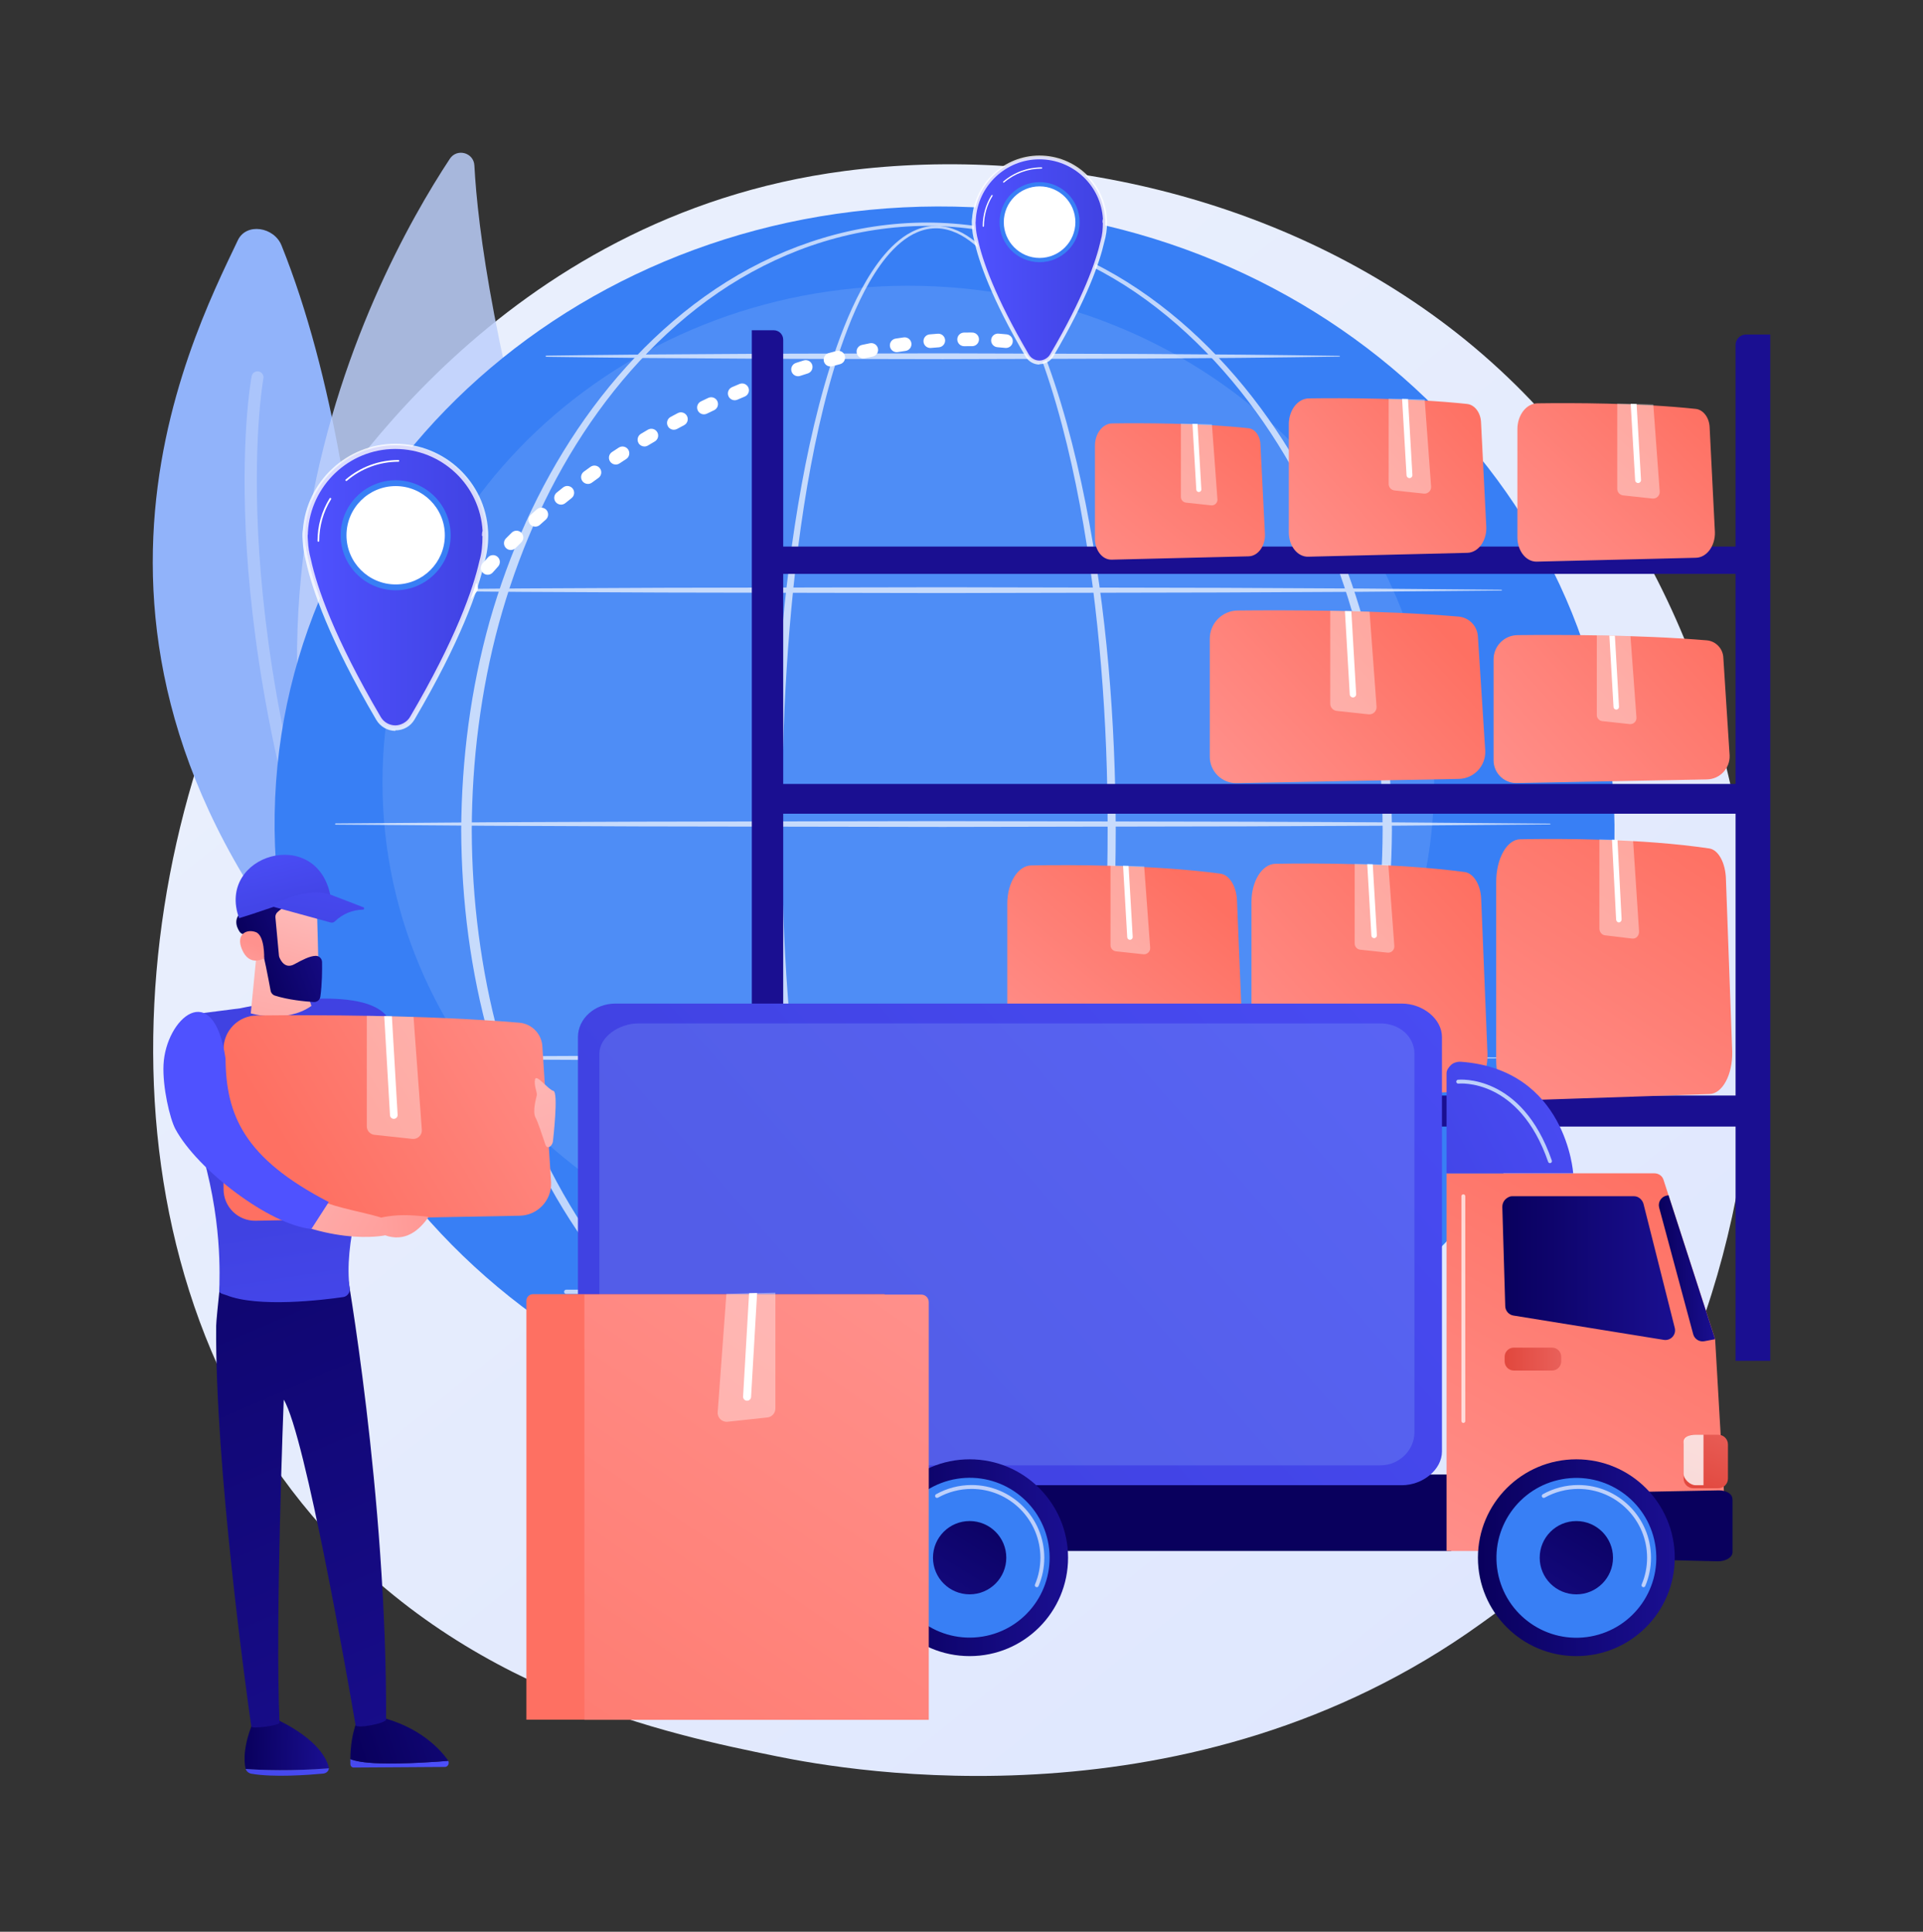 <svg xmlns="http://www.w3.org/2000/svg" width="428" height="430" viewBox="0 0 428 430" fill="none"><rect x="0" y="0" width="428" height="430" fill="#333333" stroke="none"/><path d="M349.228 344.856C341.908 352.575 334.983 357.553 329.511 361.486C265.19 407.718 189.082 394.242 172.907 390.951C149.021 386.091 102.851 376.697 69.471 337.373C18.969 277.88 26.833 184.15 66.005 122.278C73.171 110.96 111.02 48.145 187.948 38.072C234.504 31.975 288.773 44.271 328.073 77.255C410.568 146.49 404.695 286.359 349.228 344.856Z" fill="url(#paint0_linear_2140_35743)"></path><path d="M83.167 226.191C84.034 203.307 85.821 112.305 62.661 54.636C61.008 50.518 54.829 49.494 52.935 53.48C41.948 76.607 5.043 148.193 79.082 227.762C80.507 229.293 83.088 228.269 83.167 226.191Z" fill="#91B3FA"></path><path opacity="0.24" d="M79.467 226.566C79.272 226.421 79.115 226.222 79.02 225.98C61.718 181.412 56.378 145.156 54.945 122.589C53.388 98.074 55.901 84.317 56.009 83.744C56.144 83.022 56.839 82.548 57.56 82.683C58.282 82.817 58.757 83.513 58.622 84.234C58.519 84.786 48.668 140.452 81.499 225.018C81.764 225.702 81.425 226.472 80.741 226.738C80.299 226.91 79.821 226.829 79.467 226.566Z" fill="white"></path><g opacity="0.84"><path d="M100.724 255.291C102.597 258.101 106.726 258.087 108.61 255.289C119.009 239.853 144.462 193.546 125.745 132.027C109.94 80.077 106.302 50.409 105.583 36.827C105.431 33.956 101.703 32.943 100.121 35.343C82.663 61.815 32.888 153.492 100.724 255.291Z" fill="#BDD0FB"></path><path opacity="0.24" d="M104.876 254.17C104.418 253.886 104.149 253.347 104.236 252.781C104.36 251.971 116.429 170.939 97.852 98.263C97.662 97.52 98.111 96.764 98.853 96.575C99.596 96.386 100.352 96.832 100.542 97.576C119.262 170.812 107.105 252.386 106.98 253.201C106.863 253.959 106.155 254.479 105.398 254.362C105.206 254.333 105.031 254.266 104.876 254.17Z" fill="white"></path></g><path d="M359.22 190.694C362.569 114.462 298.58 49.733 216.296 46.117C134.012 42.502 64.591 101.368 61.241 177.6C57.891 253.831 121.88 318.56 204.165 322.176C286.449 325.792 355.87 266.925 359.22 190.694Z" fill="#387FF5"></path><path opacity="0.11" d="M202.156 284.712C266.788 284.712 319.183 235.215 319.183 174.158C319.183 113.102 266.788 63.605 202.156 63.605C137.524 63.605 85.129 113.102 85.129 174.158C85.129 235.215 137.524 284.712 202.156 284.712Z" fill="white"></path><g opacity="0.68"><path d="M248.327 184.787C248.291 209.156 246.62 233.575 242.326 257.598C241.238 263.599 239.978 269.572 238.476 275.487C236.97 281.4 235.231 287.262 233.101 292.993C230.954 298.71 228.462 304.344 225.083 309.493C223.38 312.049 221.448 314.498 219.065 316.512C217.873 317.513 216.565 318.401 215.125 319.051C213.689 319.697 212.119 320.106 210.526 320.135C208.935 320.181 207.341 319.87 205.877 319.28C204.406 318.696 203.066 317.848 201.846 316.88C199.405 314.929 197.431 312.507 195.698 309.971C192.258 304.858 189.732 299.236 187.563 293.528C185.407 287.807 183.65 281.95 182.131 276.04C180.614 270.128 179.341 264.159 178.245 258.16C176.057 246.159 174.565 234.043 173.558 221.894C172.558 209.742 172.057 197.552 171.996 185.36C171.966 179.265 172.132 173.17 172.349 167.08C172.577 160.99 172.912 154.903 173.361 148.825C174.262 136.67 175.609 124.542 177.611 112.514C178.615 106.502 179.786 100.514 181.195 94.58C182.607 88.648 184.248 82.763 186.284 77.005C187.308 74.129 188.426 71.283 189.702 68.505C190.976 65.727 192.402 63.01 194.078 60.441C195.757 57.883 197.688 55.441 200.092 53.487C201.294 52.518 202.618 51.676 204.068 51.105C205.513 50.526 207.081 50.233 208.64 50.293C210.201 50.337 211.739 50.726 213.158 51.351C214.58 51.979 215.886 52.834 217.085 53.802C219.483 55.75 221.468 58.133 223.228 60.635C226.729 65.674 229.368 71.231 231.654 76.885C233.924 82.555 235.797 88.371 237.43 94.248C239.056 100.127 240.433 106.072 241.625 112.052C246.341 135.993 248.257 160.414 248.327 184.787ZM246.523 184.787C246.546 172.645 246.084 160.499 245.075 148.399C244.08 136.299 242.573 124.234 240.328 112.303C239.207 106.338 237.901 100.407 236.347 94.542C234.788 88.679 232.988 82.876 230.796 77.224C228.59 71.588 226.03 66.05 222.634 61.047C220.927 58.563 219.001 56.204 216.69 54.285C215.535 53.331 214.281 52.492 212.924 51.875C211.569 51.265 210.109 50.865 208.624 50.826C207.14 50.779 205.658 51.078 204.285 51.643C202.908 52.202 201.643 53.025 200.49 53.975C198.184 55.891 196.315 58.302 194.691 60.837C193.069 63.383 191.689 66.083 190.458 68.846C189.225 71.611 188.146 74.445 187.162 77.311C185.203 83.048 183.635 88.918 182.294 94.835C180.957 100.754 179.856 106.727 178.922 112.726C177.059 124.725 175.849 136.823 175.084 148.943C174.31 161.064 174.043 173.214 174.065 185.357C174.033 197.499 174.439 209.644 175.341 221.753C176.25 233.86 177.644 245.937 179.729 257.894C180.773 263.872 181.994 269.819 183.456 275.705C184.921 281.589 186.62 287.417 188.712 293.099C190.815 298.766 193.274 304.342 196.598 309.364C198.271 311.853 200.174 314.215 202.481 316.087C203.633 317.016 204.888 317.82 206.244 318.37C207.596 318.922 209.046 319.229 210.5 319.18C211.952 319.142 213.384 318.759 214.713 318.149C216.044 317.535 217.272 316.691 218.399 315.728C220.656 313.791 222.519 311.4 224.162 308.889C227.428 303.827 229.851 298.239 231.931 292.563C233.995 286.87 235.675 281.037 237.125 275.149C238.571 269.26 239.776 263.31 240.811 257.331C242.882 245.37 244.258 233.293 245.173 221.186C246.1 209.078 246.528 196.932 246.523 184.787Z" fill="white"></path><path d="M309.797 184.787C309.713 200.48 307.696 216.18 303.495 231.313C299.22 246.412 292.777 260.937 284.029 273.978C279.655 280.491 274.699 286.622 269.162 292.184C263.627 297.745 257.505 302.735 250.861 306.917C244.21 311.083 237.026 314.419 229.507 316.681C221.991 318.949 214.146 320.132 206.294 320.14C198.441 320.139 190.593 318.963 183.074 316.702C175.551 314.445 168.361 311.116 161.704 306.954C155.052 302.776 148.921 297.79 143.377 292.231C137.831 286.672 132.865 280.542 128.481 274.029C119.716 260.986 113.259 246.454 108.964 231.348C106.851 223.781 105.28 216.065 104.239 208.28C103.204 200.494 102.684 192.642 102.648 184.787C102.689 176.932 103.214 169.081 104.254 161.296C105.299 153.512 106.876 145.798 108.995 138.234C113.3 123.134 119.767 108.612 128.538 95.583C132.924 89.076 137.89 82.953 143.436 77.4C148.98 71.85 155.106 66.869 161.757 62.705C168.413 58.553 175.6 55.248 183.111 52.993C190.616 50.728 198.452 49.547 206.294 49.539C214.136 49.553 221.969 50.741 229.471 53.012C236.977 55.273 244.159 58.585 250.808 62.741C257.451 66.91 263.569 71.895 269.103 77.448C274.64 83.003 279.597 89.127 283.973 95.634C292.726 108.661 299.18 123.177 303.464 138.269C307.674 153.397 309.702 169.094 309.797 184.787ZM307.729 184.787C307.707 169.272 305.774 153.741 301.68 138.764C297.564 123.811 291.366 109.374 282.833 96.392C278.569 89.907 273.727 83.795 268.302 78.239C262.876 72.691 256.882 67.672 250.327 63.501C243.764 59.353 236.677 56.014 229.245 53.755C221.818 51.495 214.063 50.307 206.293 50.281C198.524 50.314 190.771 51.508 183.347 53.774C175.92 56.038 168.838 59.384 162.282 63.537C155.734 67.713 149.75 72.736 144.332 78.286C138.917 83.844 134.084 89.958 129.83 96.443C121.315 109.424 115.13 123.853 111.034 138.799C108.994 146.281 107.516 153.91 106.515 161.595C105.512 169.282 105.017 177.033 104.999 184.787C105.021 192.54 105.522 200.291 106.53 207.976C107.536 215.66 109.019 223.287 111.065 230.765C115.172 245.705 121.366 260.125 129.887 273.093C134.143 279.571 138.977 285.678 144.391 291.229C149.809 296.771 155.789 301.789 162.336 305.952C168.89 310.094 175.969 313.415 183.384 315.679C190.794 317.947 198.535 319.147 206.294 319.187C214.053 319.155 221.795 317.962 229.21 315.699C236.628 313.442 243.713 310.126 250.274 305.989C256.828 301.83 262.817 296.816 268.244 291.277C273.667 285.728 278.511 279.622 282.777 273.144C291.315 260.175 297.523 245.748 301.65 230.801C305.753 215.83 307.696 200.302 307.729 184.787Z" fill="white"></path><path d="M85.518 131.503C85.443 131.502 85.382 131.441 85.383 131.366C85.383 131.291 85.444 131.231 85.518 131.231L116.601 130.98L147.685 130.837L209.851 130.723L272.018 130.849L303.102 131.004L334.185 131.275C334.235 131.276 334.276 131.317 334.276 131.368C334.275 131.417 334.235 131.458 334.185 131.458L303.102 131.729L272.018 131.884L209.851 132.011L147.685 131.896L116.601 131.754L85.518 131.503Z" fill="white"></path><path d="M121.441 79.298C121.443 79.225 121.502 79.165 121.575 79.164C128.931 79.048 136.288 78.998 143.644 78.913L165.712 78.771C173.068 78.71 180.424 78.717 187.78 78.698L209.849 78.656L253.986 78.783L276.054 78.938C283.41 79.03 290.766 79.084 298.122 79.209C298.173 79.21 298.213 79.251 298.212 79.302C298.211 79.351 298.171 79.391 298.122 79.392C290.766 79.516 283.41 79.57 276.054 79.663L253.986 79.818L209.849 79.945L187.78 79.903C180.424 79.884 173.068 79.89 165.712 79.83L143.644 79.688C136.288 79.603 128.931 79.553 121.575 79.436C121.5 79.435 121.44 79.373 121.441 79.298Z" fill="white"></path><path d="M74.713 183.561C74.638 183.561 74.578 183.499 74.578 183.424C74.579 183.35 74.639 183.29 74.713 183.29L108.497 183.039L142.281 182.896L209.849 182.781L277.416 182.908L311.2 183.063L344.984 183.334C345.034 183.335 345.075 183.376 345.074 183.426C345.074 183.476 345.034 183.516 344.984 183.517L311.2 183.788L277.416 183.943L209.849 184.07L142.281 183.955L108.497 183.811L74.713 183.561Z" fill="white"></path><path d="M85.518 235.348L116.601 235.097L147.685 234.955L209.851 234.84L272.018 234.966L303.102 235.122L334.185 235.393C334.235 235.393 334.276 235.434 334.276 235.485C334.275 235.535 334.235 235.575 334.185 235.575L303.102 235.846L272.018 236.002L209.851 236.128L147.685 236.014L116.601 235.871L85.518 235.62C85.443 235.62 85.382 235.558 85.383 235.483C85.383 235.408 85.444 235.349 85.518 235.348Z" fill="white"></path><path d="M303.047 287.555C303.047 287.818 302.834 288.031 302.57 288.031H126.023C125.76 288.031 125.547 287.818 125.547 287.555C125.547 287.291 125.76 287.078 126.023 287.078H302.57C302.834 287.078 303.047 287.291 303.047 287.555Z" fill="white"></path></g><path d="M89.388 160.114C89.228 160.114 89.064 160.088 88.904 160.034C88.11 159.766 87.683 158.906 87.951 158.112C88.145 157.535 88.347 156.959 88.555 156.386C88.84 155.599 89.71 155.192 90.498 155.477C91.285 155.763 91.692 156.633 91.406 157.42C91.207 157.972 91.013 158.525 90.825 159.081C90.612 159.714 90.022 160.114 89.388 160.114ZM92.129 153.091C91.923 153.091 91.713 153.048 91.512 152.959C90.747 152.618 90.403 151.722 90.744 150.956C90.992 150.4 91.246 149.845 91.505 149.293C91.861 148.534 92.765 148.209 93.523 148.565C94.281 148.921 94.607 149.824 94.251 150.582C94 151.116 93.755 151.652 93.515 152.19C93.264 152.755 92.709 153.091 92.129 153.091ZM95.486 146.342C95.239 146.342 94.987 146.282 94.755 146.154C94.022 145.749 93.755 144.826 94.159 144.093C94.452 143.562 94.751 143.033 95.055 142.506C95.474 141.78 96.403 141.532 97.127 141.951C97.852 142.37 98.101 143.297 97.682 144.023C97.388 144.532 97.099 145.044 96.816 145.558C96.539 146.059 96.021 146.342 95.486 146.342ZM99.384 139.897C99.098 139.897 98.808 139.816 98.551 139.646C97.851 139.186 97.658 138.245 98.119 137.545C98.452 137.039 98.791 136.536 99.134 136.035C99.607 135.343 100.551 135.167 101.242 135.64C101.933 136.113 102.11 137.057 101.637 137.748C101.304 138.235 100.975 138.723 100.652 139.214C100.36 139.657 99.877 139.897 99.384 139.897ZM103.757 133.76C103.435 133.76 103.11 133.658 102.835 133.447C102.171 132.937 102.045 131.985 102.555 131.321C102.923 130.841 103.296 130.363 103.673 129.888C104.194 129.231 105.148 129.122 105.804 129.642C106.46 130.163 106.57 131.117 106.05 131.773C105.683 132.235 105.32 132.7 104.962 133.167C104.663 133.556 104.213 133.76 103.757 133.76ZM108.542 127.939C108.187 127.939 107.83 127.815 107.542 127.562C106.912 127.009 106.85 126.051 107.402 125.422C107.801 124.967 108.204 124.515 108.611 124.066C109.173 123.444 110.132 123.397 110.753 123.958C111.374 124.52 111.422 125.479 110.86 126.101C110.464 126.539 110.071 126.979 109.683 127.422C109.383 127.764 108.964 127.939 108.542 127.939ZM113.686 122.429C113.3 122.429 112.914 122.283 112.618 121.99C112.023 121.4 112.019 120.44 112.608 119.845C113.033 119.416 113.462 118.989 113.894 118.565C114.492 117.979 115.452 117.987 116.039 118.585C116.626 119.183 116.617 120.143 116.019 120.73C115.597 121.144 115.178 121.561 114.763 121.98C114.466 122.279 114.076 122.429 113.686 122.429ZM119.141 117.228C118.727 117.228 118.314 117.059 118.014 116.727C117.454 116.105 117.503 115.146 118.125 114.585C118.573 114.181 119.025 113.779 119.479 113.38C120.107 112.827 121.066 112.888 121.62 113.518C122.173 114.147 122.111 115.105 121.482 115.658C121.037 116.049 120.595 116.442 120.157 116.838C119.867 117.099 119.503 117.228 119.141 117.228ZM124.871 112.33C124.43 112.33 123.992 112.138 123.692 111.768C123.165 111.118 123.264 110.162 123.915 109.635C124.384 109.255 124.855 108.877 125.329 108.502C125.985 107.982 126.94 108.094 127.459 108.75C127.979 109.407 127.868 110.361 127.211 110.881C126.747 111.248 126.285 111.618 125.825 111.991C125.544 112.219 125.207 112.33 124.871 112.33ZM130.851 107.722C130.384 107.722 129.923 107.507 129.626 107.101C129.132 106.425 129.278 105.476 129.954 104.981C130.443 104.624 130.933 104.269 131.425 103.917C132.107 103.429 133.054 103.587 133.541 104.268C134.029 104.95 133.871 105.897 133.19 106.384C132.706 106.73 132.225 107.078 131.746 107.429C131.476 107.626 131.162 107.722 130.851 107.722ZM137.047 103.407C136.556 103.407 136.074 103.168 135.782 102.727C135.319 102.029 135.51 101.088 136.209 100.625C136.712 100.292 137.218 99.961 137.725 99.633C138.429 99.178 139.367 99.379 139.822 100.083C140.277 100.786 140.076 101.725 139.373 102.18C138.875 102.502 138.378 102.827 137.884 103.154C137.626 103.325 137.335 103.407 137.047 103.407ZM143.43 99.386C142.914 99.386 142.411 99.123 142.127 98.649C141.697 97.93 141.93 96.999 142.649 96.568C143.166 96.258 143.686 95.951 144.206 95.647C144.929 95.225 145.858 95.467 146.281 96.191C146.704 96.914 146.46 97.843 145.737 98.266C145.226 98.564 144.716 98.866 144.208 99.171C143.964 99.317 143.695 99.386 143.43 99.386ZM149.978 95.66C149.439 95.66 148.917 95.371 148.642 94.864C148.244 94.127 148.519 93.207 149.256 92.808C149.785 92.522 150.317 92.239 150.849 91.958C151.591 91.568 152.508 91.852 152.898 92.593C153.288 93.334 153.004 94.252 152.263 94.642C151.74 94.918 151.218 95.196 150.698 95.477C150.469 95.601 150.221 95.66 149.978 95.66ZM156.676 92.229C156.113 92.229 155.572 91.914 155.31 91.373C154.945 90.62 155.259 89.712 156.013 89.347C156.554 89.085 157.096 88.826 157.639 88.569C158.395 88.212 159.3 88.535 159.658 89.293C160.016 90.05 159.692 90.954 158.935 91.312C158.401 91.564 157.868 91.819 157.336 92.077C157.123 92.18 156.898 92.229 156.676 92.229ZM163.524 89.092C162.937 89.092 162.378 88.749 162.131 88.176C161.799 87.407 162.153 86.514 162.922 86.182C163.477 85.942 164.031 85.706 164.587 85.474C165.362 85.149 166.249 85.514 166.572 86.286C166.896 87.058 166.532 87.947 165.76 88.271C165.215 88.5 164.669 88.732 164.124 88.967C163.929 89.051 163.725 89.092 163.524 89.092ZM170.511 86.258C169.899 86.258 169.322 85.885 169.092 85.279C168.795 84.496 169.189 83.62 169.972 83.323C170.537 83.108 171.103 82.897 171.668 82.69C172.454 82.401 173.326 82.805 173.615 83.591C173.904 84.377 173.5 85.249 172.713 85.537C172.158 85.741 171.603 85.948 171.048 86.159C170.871 86.226 170.689 86.258 170.511 86.258ZM177.62 83.746C176.981 83.746 176.387 83.34 176.178 82.7C175.918 81.904 176.353 81.048 177.149 80.787C177.724 80.6 178.299 80.415 178.872 80.235C179.673 79.982 180.523 80.427 180.775 81.226C181.026 82.025 180.582 82.877 179.783 83.128C179.219 83.305 178.656 83.486 178.091 83.671C177.934 83.722 177.776 83.746 177.62 83.746ZM184.84 81.577C184.174 81.577 183.563 81.134 183.378 80.46C183.157 79.652 183.633 78.818 184.441 78.597C185.025 78.437 185.609 78.281 186.192 78.129C187.002 77.919 187.831 78.404 188.042 79.215C188.253 80.025 187.767 80.854 186.956 81.065C186.385 81.213 185.814 81.366 185.241 81.523C185.107 81.559 184.973 81.577 184.84 81.577ZM192.161 79.778C191.463 79.778 190.835 79.293 190.681 78.583C190.502 77.764 191.022 76.957 191.84 76.779C192.433 76.65 193.025 76.525 193.615 76.405C194.434 76.238 195.237 76.768 195.404 77.589C195.571 78.41 195.041 79.21 194.22 79.377C193.643 79.495 193.065 79.616 192.485 79.743C192.376 79.766 192.268 79.778 192.161 79.778ZM231.334 78.644C231.225 78.644 231.114 78.632 231.002 78.607C230.438 78.481 229.868 78.363 229.292 78.252C228.469 78.094 227.931 77.299 228.089 76.477C228.246 75.654 229.039 75.114 229.864 75.273C230.47 75.389 231.07 75.514 231.664 75.647C232.482 75.83 232.996 76.64 232.813 77.458C232.655 78.164 232.029 78.644 231.334 78.644ZM199.57 78.388C198.836 78.388 198.191 77.854 198.074 77.106C197.944 76.278 198.51 75.502 199.337 75.372C199.938 75.278 200.536 75.189 201.133 75.104C201.956 74.987 202.73 75.563 202.848 76.393C202.965 77.222 202.389 77.99 201.559 78.107C200.977 78.19 200.393 78.277 199.808 78.369C199.728 78.382 199.648 78.388 199.57 78.388ZM207.052 77.458C206.276 77.458 205.614 76.866 205.543 76.078C205.468 75.243 206.083 74.506 206.917 74.431C207.525 74.376 208.129 74.327 208.731 74.283C209.558 74.223 210.293 74.85 210.354 75.686C210.415 76.521 209.787 77.248 208.951 77.308C208.367 77.351 207.779 77.399 207.19 77.452C207.144 77.456 207.098 77.458 207.052 77.458ZM223.898 77.452C223.846 77.452 223.794 77.449 223.741 77.444C223.163 77.385 222.581 77.332 221.994 77.287C221.159 77.222 220.534 76.493 220.599 75.658C220.663 74.823 221.396 74.201 222.228 74.263C222.84 74.31 223.448 74.365 224.05 74.426C224.884 74.512 225.49 75.257 225.405 76.09C225.325 76.871 224.666 77.452 223.898 77.452ZM214.581 77.061C213.752 77.061 213.076 76.396 213.064 75.565C213.053 74.728 213.723 74.039 214.56 74.028C214.973 74.022 215.384 74.019 215.792 74.019L216.384 74.022C217.221 74.027 217.896 74.71 217.89 75.548C217.885 76.382 217.207 77.055 216.374 77.055C216.37 77.055 216.367 77.055 216.364 77.055L215.792 77.053C215.397 77.053 215 77.056 214.602 77.061C214.595 77.061 214.587 77.061 214.581 77.061Z" fill="white"></path><path d="M88.008 139.278C99.097 139.278 108.087 130.289 108.087 119.2C108.087 108.111 99.097 99.121 88.008 99.121C76.919 99.121 67.93 108.111 67.93 119.2C67.93 130.289 76.919 139.278 88.008 139.278Z" fill="url(#paint1_linear_2140_35743)"></path><path d="M108.048 118.117H88.006H67.927C67.927 118.117 66.329 129.262 84.249 159.787C85.031 161.119 86.459 161.915 88.004 161.915C89.548 161.916 90.979 161.134 91.761 159.802C109.679 129.274 108.048 118.117 108.048 118.117Z" fill="url(#paint2_linear_2140_35743)"></path><path opacity="0.8" d="M87.998 162.581V162.694H88.004C86.256 162.694 84.625 161.732 83.747 160.236C73.272 142.393 69.434 131.111 68.059 124.798C67.667 123.346 67.442 121.922 67.37 120.463C67.249 118.97 67.342 118.341 67.353 118.274L67.406 117.953C68.215 107.167 77.191 98.773 88.007 98.773C98.964 98.773 108.022 107.286 108.634 118.158C108.65 118.3 108.679 118.661 108.668 119.264L108.668 119.339C108.668 121.311 108.39 123.264 107.84 125.145C106.418 131.452 102.556 142.623 92.26 160.165C91.376 161.671 89.804 162.581 87.998 162.581ZM68.476 119.034C68.471 119.336 68.48 119.765 68.533 120.413L68.534 120.411C68.601 121.793 68.815 123.125 69.188 124.503L69.195 124.526C70.549 130.753 74.348 141.894 84.752 159.618C85.422 160.759 86.664 161.466 88 161.467L87.998 162.049V161.466C89.202 161.466 90.579 160.751 91.254 159.6C101.485 142.171 105.304 131.094 106.705 124.871L106.715 124.835C107.237 123.055 107.385 121.206 107.385 119.339L107.268 119.257V119.25C107.268 118.669 107.366 118.354 107.357 118.272L107.412 118.238C106.843 107.977 98.322 99.938 87.977 99.938C77.653 99.938 69.118 108.09 68.53 118.441L68.513 119.034L68.476 119.034Z" fill="white"></path><path d="M96.27 127.343C100.798 122.815 100.798 115.474 96.27 110.947C91.742 106.419 84.401 106.419 79.874 110.947C75.346 115.474 75.346 122.815 79.874 127.343C84.401 131.87 91.742 131.87 96.27 127.343Z" fill="white"></path><path d="M88.062 131.389C81.312 131.389 75.82 125.898 75.82 119.148C75.82 112.398 81.312 106.906 88.062 106.906C94.812 106.906 100.303 112.398 100.303 119.148C100.303 125.898 94.812 131.389 88.062 131.389ZM88.062 108.202C82.026 108.202 77.116 113.112 77.116 119.148C77.116 125.184 82.026 130.094 88.062 130.094C94.098 130.094 99.008 125.184 99.008 119.148C99.008 113.112 94.098 108.202 88.062 108.202Z" fill="#387FF5"></path><path d="M77.077 107.074C77.022 107.074 76.968 107.051 76.93 107.006C76.86 106.925 76.869 106.802 76.951 106.732C80.208 103.935 84.369 102.395 88.668 102.395C88.775 102.395 88.862 102.481 88.862 102.589C88.862 102.696 88.775 102.783 88.668 102.783C84.462 102.783 80.39 104.29 77.204 107.027C77.167 107.058 77.122 107.074 77.077 107.074Z" fill="white"></path><path d="M70.862 120.59C70.755 120.59 70.668 120.503 70.668 120.395C70.668 117.038 71.599 113.763 73.36 110.924C73.416 110.833 73.536 110.805 73.627 110.861C73.718 110.918 73.746 111.038 73.69 111.129C71.967 113.906 71.057 117.11 71.057 120.395C71.057 120.503 70.97 120.59 70.862 120.59Z" fill="white"></path><path d="M231.35 64.111C239.422 64.111 245.966 57.567 245.966 49.495C245.966 41.423 239.422 34.879 231.35 34.879C223.278 34.879 216.734 41.423 216.734 49.495C216.734 57.567 223.278 64.111 231.35 64.111Z" fill="url(#paint3_linear_2140_35743)"></path><path d="M245.939 48.711H231.35H216.734C216.734 48.711 215.57 56.823 228.615 79.044C229.184 80.013 230.224 80.593 231.348 80.593C232.472 80.594 233.514 80.024 234.083 79.054C247.126 56.832 245.939 48.711 245.939 48.711Z" fill="url(#paint4_linear_2140_35743)"></path><path opacity="0.8" d="M231.345 81.064V81.147H231.35C230.078 81.147 228.89 80.447 228.251 79.358C220.626 66.369 217.832 58.157 216.831 53.561C216.546 52.504 216.382 51.468 216.33 50.406C216.242 49.319 216.309 48.861 216.317 48.812L216.356 48.578C216.945 40.727 223.479 34.617 231.352 34.617C239.328 34.617 245.922 40.814 246.368 48.728C246.379 48.831 246.4 49.094 246.392 49.533L246.392 49.587C246.392 51.023 246.19 52.445 245.79 53.813C244.754 58.405 241.943 66.536 234.448 79.306C233.805 80.402 232.661 81.064 231.345 81.064ZM217.135 49.366C217.132 49.585 217.138 49.898 217.177 50.369L217.177 50.367C217.226 51.374 217.382 52.343 217.653 53.346L217.658 53.363C218.644 57.896 221.409 66.006 228.983 78.907C229.47 79.738 230.374 80.253 231.347 80.254L231.345 80.677V80.253C232.222 80.253 233.224 79.732 233.716 78.895C241.163 66.207 243.943 58.144 244.963 53.614L244.97 53.588C245.35 52.292 245.458 50.946 245.458 49.587L245.373 49.527V49.523C245.373 49.099 245.444 48.871 245.438 48.811L245.478 48.786C245.063 41.316 238.861 35.465 231.331 35.465C223.815 35.465 217.603 41.399 217.174 48.934L217.162 49.366H217.135V49.366Z" fill="white"></path><path d="M233.836 57.514C238.297 56.163 240.819 51.452 239.468 46.991C238.117 42.53 233.406 40.008 228.945 41.359C224.484 42.71 221.962 47.421 223.313 51.882C224.664 56.343 229.375 58.864 233.836 57.514Z" fill="white"></path><path d="M231.38 58.361C226.466 58.361 222.469 54.364 222.469 49.45C222.469 44.537 226.466 40.539 231.38 40.539C236.293 40.539 240.291 44.536 240.291 49.45C240.291 54.364 236.293 58.361 231.38 58.361ZM231.38 41.482C226.986 41.482 223.412 45.057 223.412 49.45C223.412 53.844 226.986 57.418 231.38 57.418C235.773 57.418 239.348 53.844 239.348 49.45C239.348 45.057 235.773 41.482 231.38 41.482Z" fill="#387FF5"></path><path d="M223.388 40.656C223.348 40.656 223.308 40.64 223.28 40.607C223.229 40.548 223.236 40.459 223.295 40.407C225.666 38.371 228.695 37.25 231.825 37.25C231.903 37.25 231.966 37.313 231.966 37.392C231.966 37.47 231.903 37.533 231.825 37.533C228.763 37.533 225.799 38.63 223.48 40.622C223.453 40.645 223.42 40.656 223.388 40.656Z" fill="white"></path><path d="M218.856 50.49C218.778 50.49 218.715 50.426 218.715 50.348C218.715 47.904 219.392 45.52 220.674 43.454C220.715 43.387 220.803 43.367 220.869 43.408C220.935 43.449 220.956 43.536 220.914 43.603C219.66 45.624 218.998 47.957 218.998 50.348C218.998 50.426 218.934 50.49 218.856 50.49Z" fill="white"></path><path d="M169.215 250.769H388.331V243.859H169.215V250.769Z" fill="url(#paint5_linear_2140_35743)"></path><path d="M169.215 181.129H392.234V174.504H169.215V181.129Z" fill="url(#paint6_linear_2140_35743)"></path><path d="M169.215 127.745H390.032V121.664H169.215V127.745Z" fill="url(#paint7_linear_2140_35743)"></path><path d="M167.328 287.493H174.317V75.611C174.317 74.454 173.379 73.516 172.222 73.516H167.328V287.493Z" fill="url(#paint8_linear_2140_35743)"></path><path d="M386.285 302.91H394.002V74.465H388.599C387.321 74.465 386.285 75.501 386.285 76.778V302.91Z" fill="url(#paint9_linear_2140_35743)"></path><path d="M275.267 174.322C271.967 174.385 269.258 171.727 269.258 168.426V142.186C269.258 138.739 272.028 135.933 275.476 135.896C285.822 135.783 307.161 135.778 324.62 137.249C327.003 137.45 328.856 139.402 328.942 141.792L330.574 167.16C330.695 170.516 328.042 173.319 324.685 173.383L275.267 174.322Z" fill="url(#paint10_linear_2140_35743)"></path><path opacity="0.37" d="M297.504 158.24L304.606 159.006C305.6 159.114 306.448 158.294 306.375 157.297L304.822 136.169C301.845 136.074 298.908 136.005 296.074 135.957V156.648C296.074 157.466 296.691 158.152 297.504 158.24Z" fill="white"></path><path d="M300.414 154.576C300.435 154.956 300.75 155.249 301.126 155.249C301.14 155.249 301.154 155.248 301.168 155.247C301.562 155.225 301.863 154.887 301.84 154.493L300.769 136.053C300.289 136.041 299.812 136.03 299.336 136.02L300.414 154.576Z" fill="white"></path><path d="M337.574 174.3C334.747 174.354 332.426 172.077 332.426 169.249V146.767C332.426 143.813 334.799 141.41 337.753 141.378C346.617 141.281 364.9 141.276 379.859 142.537C381.9 142.709 383.488 144.382 383.562 146.429L384.96 168.164C385.064 171.039 382.791 173.441 379.914 173.496L337.574 174.3Z" fill="url(#paint11_linear_2140_35743)"></path><path opacity="0.37" d="M356.623 160.521L362.709 161.178C363.56 161.27 364.287 160.567 364.224 159.713L362.894 141.611C360.343 141.53 357.826 141.471 355.398 141.43V159.157C355.399 159.858 355.927 160.446 356.623 160.521Z" fill="white"></path><path d="M359.119 157.379C359.137 157.704 359.407 157.955 359.729 157.955C359.741 157.955 359.753 157.955 359.765 157.954C360.103 157.935 360.361 157.646 360.341 157.308L359.423 141.509C359.011 141.499 358.603 141.49 358.195 141.48L359.119 157.379Z" fill="white"></path><path d="M247.411 124.58C245.375 124.629 243.703 122.531 243.703 119.926V99.215C243.703 96.494 245.413 94.279 247.54 94.25C253.924 94.161 267.091 94.156 277.864 95.318C279.334 95.476 280.478 97.017 280.531 98.903L281.538 118.927C281.613 121.575 279.976 123.788 277.904 123.838L247.411 124.58Z" fill="url(#paint12_linear_2140_35743)"></path><path opacity="0.37" d="M263.96 111.885L269.567 112.49C270.351 112.575 271.02 111.928 270.963 111.141L269.737 94.464C267.387 94.389 265.069 94.335 262.832 94.297V110.628C262.832 111.274 263.319 111.816 263.96 111.885Z" fill="white"></path><path d="M266.257 108.99C266.274 109.29 266.523 109.522 266.819 109.522C266.83 109.522 266.841 109.521 266.852 109.52C267.163 109.502 267.401 109.236 267.382 108.925L266.537 94.37C266.158 94.361 265.782 94.352 265.406 94.344L266.257 108.99Z" fill="white"></path><path d="M291.156 123.92C288.79 123.978 286.848 121.54 286.848 118.513V94.45C286.848 91.288 288.834 88.716 291.305 88.681C298.723 88.578 314.021 88.573 326.538 89.922C328.246 90.106 329.574 91.897 329.636 94.088L330.806 117.352C330.893 120.429 328.991 123 326.584 123.059L291.156 123.92Z" fill="url(#paint13_linear_2140_35743)"></path><path opacity="0.37" d="M310.381 109.173L316.895 109.876C317.806 109.974 318.584 109.223 318.517 108.308L317.093 88.932C314.362 88.846 311.669 88.783 309.07 88.738V107.713C309.07 108.463 309.635 109.093 310.381 109.173Z" fill="white"></path><path d="M313.051 105.81C313.071 106.158 313.36 106.427 313.704 106.427C313.717 106.427 313.73 106.427 313.743 106.426C314.104 106.405 314.38 106.095 314.359 105.734L313.376 88.823C312.936 88.812 312.499 88.803 312.062 88.793L313.051 105.81Z" fill="white"></path><path d="M342.035 125.018C339.669 125.075 337.727 122.638 337.727 119.61V95.547C337.727 92.386 339.713 89.813 342.184 89.779C349.602 89.675 364.9 89.67 377.416 91.02C379.125 91.204 380.453 92.995 380.515 95.186L381.685 118.45C381.772 121.527 379.87 124.098 377.463 124.157L342.035 125.018Z" fill="url(#paint14_linear_2140_35743)"></path><path opacity="0.37" d="M361.26 110.271L367.774 110.973C368.685 111.072 369.463 110.32 369.396 109.406L367.972 90.03C365.241 89.944 362.548 89.88 359.949 89.836V108.811C359.949 109.561 360.514 110.19 361.26 110.271Z" fill="white"></path><path d="M363.93 106.908C363.95 107.256 364.239 107.525 364.583 107.525C364.596 107.525 364.609 107.524 364.622 107.523C364.983 107.503 365.259 107.193 365.238 106.832L364.255 89.921C363.815 89.91 363.378 89.9 362.941 89.891L363.93 106.908Z" fill="white"></path><path d="M229.34 244.652C226.513 244.736 224.191 241.138 224.191 236.67V201.152C224.191 196.486 226.565 192.689 229.519 192.638C238.383 192.485 256.665 192.478 271.624 194.469C273.666 194.741 275.253 197.384 275.327 200.619L276.725 234.957C276.829 239.5 274.556 243.294 271.68 243.38L229.34 244.652Z" fill="url(#paint15_linear_2140_35743)"></path><path opacity="0.37" d="M248.389 211.76L254.474 212.416C255.326 212.508 256.052 211.806 255.99 210.952L254.659 192.849C252.108 192.768 249.592 192.709 247.164 192.668V210.396C247.164 211.096 247.692 211.685 248.389 211.76Z" fill="white"></path><path d="M250.884 208.617C250.903 208.943 251.173 209.194 251.495 209.194C251.507 209.194 251.519 209.193 251.531 209.193C251.868 209.173 252.126 208.884 252.106 208.546L251.189 192.747C250.777 192.737 250.369 192.728 249.961 192.719L250.884 208.617Z" fill="white"></path><path d="M283.684 244.288C280.856 244.373 278.535 240.775 278.535 236.307V200.789C278.535 196.123 280.909 192.326 283.862 192.275C292.727 192.122 311.009 192.115 325.968 194.106C328.009 194.378 329.597 197.021 329.671 200.255L331.069 234.594C331.173 239.136 328.9 242.931 326.024 243.017L283.684 244.288Z" fill="url(#paint16_linear_2140_35743)"></path><path opacity="0.37" d="M302.733 211.396L308.818 212.053C309.67 212.145 310.396 211.443 310.333 210.588L309.003 192.486C306.452 192.405 303.936 192.346 301.508 192.305V210.032C301.508 210.733 302.036 211.321 302.733 211.396Z" fill="white"></path><path d="M305.228 208.254C305.247 208.579 305.517 208.83 305.839 208.83C305.851 208.83 305.863 208.83 305.874 208.829C306.212 208.81 306.47 208.521 306.45 208.183L305.532 192.384C305.121 192.374 304.713 192.365 304.305 192.355L305.228 208.254Z" fill="white"></path><path d="M338.153 244.958C335.325 245.052 333.004 241.031 333.004 236.036V196.334C333.004 191.118 335.378 186.874 338.331 186.817C347.196 186.646 365.478 186.638 380.437 188.864C382.478 189.168 384.066 192.122 384.14 195.738L385.538 234.122C385.642 239.199 383.369 243.44 380.493 243.537L338.153 244.958Z" fill="url(#paint17_linear_2140_35743)"></path><path opacity="0.37" d="M357.201 208.192L363.287 208.926C364.138 209.029 364.865 208.244 364.802 207.289L363.472 187.054C360.921 186.964 358.405 186.898 355.977 186.852V206.667C355.977 207.451 356.505 208.108 357.201 208.192Z" fill="white"></path><path d="M359.697 204.681C359.716 205.045 359.985 205.326 360.307 205.326C360.319 205.326 360.331 205.325 360.343 205.324C360.681 205.303 360.939 204.979 360.919 204.602L360.001 186.942C359.59 186.931 359.182 186.92 358.773 186.91L359.697 204.681Z" fill="white"></path><path d="M322.975 328.219H137.48V345.237H322.975V328.219Z" fill="url(#paint18_linear_2140_35743)"></path><path d="M138.844 345.237H136.298C134.696 345.237 133.398 343.939 133.398 342.337V328.219H138.844L138.844 345.237Z" fill="url(#paint19_linear_2140_35743)"></path><path d="M320.935 230.842C320.935 226.787 316.65 223.391 312.003 223.391H136.962C132.315 223.391 128.633 226.787 128.633 230.842V323.091C128.633 327.146 132.315 330.603 136.962 330.603H312.003C316.651 330.603 320.935 327.146 320.935 323.091V230.842Z" fill="url(#paint20_linear_2140_35743)"></path><path opacity="0.24" d="M314.809 234.556C314.809 230.846 311.612 227.812 307.229 227.812H142.1C137.718 227.812 133.398 230.846 133.398 234.556V318.881C133.398 322.591 137.718 326.176 142.1 326.176H307.229C311.612 326.176 314.809 322.591 314.809 318.881V234.556Z" fill="#91B3FA"></path><path d="M381.734 298.058L370.236 262.592C369.947 261.701 369.116 261.172 368.18 261.172C360.155 261.172 323.659 261.172 321.957 261.172V345.241H384.457L381.734 298.058Z" fill="url(#paint21_linear_2140_35743)"></path><path d="M384.807 332.357C384.188 331.95 383.436 331.73 382.573 331.747L334.404 332.675L334.191 346.362L382.317 347.544C384.081 347.544 385.608 346.693 385.608 345.5V333.906C385.608 333.322 385.426 332.764 384.807 332.357Z" fill="url(#paint22_linear_2140_35743)"></path><path d="M372.753 295.594L365.803 268.024C365.56 267.066 364.698 266.277 363.709 266.277H336.527C335.943 266.277 335.384 266.631 334.977 267.049C334.571 267.468 334.351 268.093 334.368 268.676L335.02 290.749C335.05 291.785 335.812 292.667 336.834 292.832L370.315 298.249C371.033 298.365 371.761 298.115 372.252 297.579C372.743 297.043 372.932 296.299 372.753 295.594Z" fill="url(#paint23_linear_2140_35743)"></path><path d="M371.364 266.062L371.01 266.121C370.408 266.221 369.877 266.57 369.547 267.083C369.217 267.596 369.119 268.224 369.277 268.813L376.853 296.986C377.146 298.075 378.228 298.756 379.337 298.548L381.729 298.099L371.364 266.062Z" fill="url(#paint24_linear_2140_35743)"></path><path d="M347.48 303.036C347.48 304.164 346.566 305.078 345.438 305.078H336.929C335.801 305.078 334.887 304.164 334.887 303.036V302.015C334.887 300.887 335.801 299.973 336.929 299.973H345.438C346.566 299.973 347.48 300.887 347.48 302.015V303.036Z" fill="url(#paint25_linear_2140_35743)"></path><path d="M325.179 236.347C324.454 236.295 323.534 236.519 323.001 237.014C322.468 237.509 321.957 238.176 321.957 238.903V261.172H350.145C350.145 261.172 348.631 238.058 325.179 236.347Z" fill="url(#paint26_linear_2140_35743)"></path><path d="M350.845 368.643C362.942 368.643 372.748 358.836 372.748 346.739C372.748 334.642 362.942 324.836 350.845 324.836C338.748 324.836 328.941 334.642 328.941 346.739C328.941 358.836 338.748 368.643 350.845 368.643Z" fill="url(#paint27_linear_2140_35743)"></path><path d="M354.026 364.271C363.693 362.518 370.108 353.261 368.356 343.594C366.603 333.927 357.346 327.512 347.679 329.264C338.012 331.017 331.597 340.274 333.349 349.941C335.102 359.608 344.359 366.023 354.026 364.271Z" fill="#387FF5"></path><path d="M365.785 353.305C365.728 353.305 365.671 353.294 365.616 353.27C365.396 353.177 365.293 352.923 365.386 352.702C366.185 350.815 366.59 348.809 366.59 346.741C366.59 338.296 359.719 331.425 351.274 331.425C348.654 331.425 346.069 332.098 343.798 333.371C343.587 333.488 343.324 333.413 343.208 333.204C343.091 332.996 343.165 332.731 343.374 332.614C345.774 331.27 348.506 330.559 351.274 330.559C360.197 330.559 367.456 337.818 367.456 346.741C367.456 348.926 367.029 351.045 366.184 353.04C366.114 353.206 365.954 353.305 365.785 353.305Z" fill="#BDD0FB"></path><path d="M350.845 354.897C355.351 354.897 359.003 351.245 359.003 346.74C359.003 342.234 355.351 338.582 350.845 338.582C346.34 338.582 342.688 342.234 342.688 346.74C342.688 351.245 346.34 354.897 350.845 354.897Z" fill="url(#paint28_linear_2140_35743)"></path><path d="M215.814 368.643C227.91 368.643 237.717 358.836 237.717 346.739C237.717 334.642 227.91 324.836 215.814 324.836C203.717 324.836 193.91 334.642 193.91 346.739C193.91 358.836 203.717 368.643 215.814 368.643Z" fill="url(#paint29_linear_2140_35743)"></path><path d="M218.676 364.295C228.373 362.721 234.958 353.584 233.385 343.887C231.811 334.189 222.674 327.604 212.976 329.178C203.279 330.752 196.694 339.889 198.268 349.586C199.841 359.283 208.978 365.869 218.676 364.295Z" fill="#387FF5"></path><path d="M230.754 353.305C230.698 353.305 230.641 353.294 230.585 353.27C230.365 353.177 230.262 352.923 230.355 352.702C231.154 350.814 231.559 348.808 231.559 346.741C231.559 338.296 224.688 331.425 216.243 331.425C213.623 331.425 211.038 332.098 208.767 333.371C208.557 333.488 208.293 333.413 208.177 333.204C208.059 332.996 208.134 332.731 208.343 332.614C210.743 331.27 213.475 330.559 216.243 330.559C225.166 330.559 232.426 337.818 232.426 346.741C232.426 348.925 231.998 351.044 231.153 353.04C231.084 353.206 230.923 353.305 230.754 353.305Z" fill="#BDD0FB"></path><path d="M215.81 354.893C220.315 354.893 223.968 351.241 223.968 346.736C223.968 342.23 220.315 338.578 215.81 338.578C211.305 338.578 207.652 342.23 207.652 346.736C207.652 351.241 211.305 354.893 215.81 354.893Z" fill="url(#paint30_linear_2140_35743)"></path><path d="M165.7 368.643C177.797 368.643 187.604 358.836 187.604 346.739C187.604 334.642 177.797 324.836 165.7 324.836C153.603 324.836 143.797 334.642 143.797 346.739C143.797 358.836 153.603 368.643 165.7 368.643Z" fill="url(#paint31_linear_2140_35743)"></path><path d="M165.698 364.525C175.522 364.525 183.486 356.561 183.486 346.737C183.486 336.913 175.522 328.949 165.698 328.949C155.874 328.949 147.91 336.913 147.91 346.737C147.91 356.561 155.874 364.525 165.698 364.525Z" fill="url(#paint32_linear_2140_35743)"></path><path d="M180.641 353.305C180.584 353.305 180.527 353.294 180.472 353.27C180.251 353.177 180.148 352.923 180.242 352.702C181.04 350.815 181.445 348.809 181.445 346.741C181.445 338.296 174.575 331.425 166.129 331.425C163.509 331.425 160.924 332.098 158.653 333.371C158.443 333.488 158.18 333.413 158.063 333.204C157.946 332.996 158.021 332.731 158.229 332.614C160.63 331.27 163.361 330.559 166.129 330.559C175.052 330.559 182.312 337.818 182.312 346.741C182.312 348.926 181.884 351.045 181.04 353.04C180.97 353.206 180.81 353.305 180.641 353.305Z" fill="white"></path><path d="M165.701 354.893C170.206 354.893 173.858 351.241 173.858 346.736C173.858 342.23 170.206 338.578 165.701 338.578C161.195 338.578 157.543 342.23 157.543 346.736C157.543 351.241 161.195 354.893 165.701 354.893Z" fill="url(#paint33_linear_2140_35743)"></path><path d="M384.589 329.118C384.589 330.312 383.621 331.28 382.427 331.28H376.881C375.687 331.28 374.719 330.312 374.719 329.118V321.529C374.719 320.335 375.687 319.367 376.881 319.367H382.427C383.621 319.367 384.589 320.335 384.589 321.529V329.118Z" fill="url(#paint34_linear_2140_35743)"></path><path opacity="0.8" d="M379.144 319.367V330.599H377.367C376.174 330.599 374.719 329.257 374.719 328.064V320.951C374.719 319.759 376.174 319.367 377.367 319.367H379.144Z" fill="white"></path><path opacity="0.7" d="M325.695 316.743C325.456 316.743 325.262 316.549 325.262 316.31V266.277C325.262 266.038 325.456 265.844 325.695 265.844C325.935 265.844 326.128 266.038 326.128 266.277V316.31C326.129 316.549 325.935 316.743 325.695 316.743Z" fill="white"></path><path d="M344.978 258.91C344.798 258.91 344.63 258.797 344.568 258.618C338.096 239.865 324.74 241.192 324.604 241.207C324.367 241.232 324.152 241.065 324.124 240.827C324.096 240.589 324.265 240.374 324.503 240.346C324.641 240.329 338.678 238.895 345.387 258.335C345.465 258.561 345.345 258.808 345.119 258.886C345.072 258.902 345.025 258.91 344.978 258.91Z" fill="#BDD0FB"></path><path d="M73.2 393.614C73.205 393.503 73.198 393.391 73.165 393.278C71.21 386.629 60.792 382.402 60.792 382.402L56.617 382.621C54.075 388.442 54.295 392.028 54.64 393.628C54.65 393.673 54.666 393.715 54.68 393.759C58.113 394.033 65.186 394.257 73.2 393.614Z" fill="url(#paint35_linear_2140_35743)"></path><path d="M54.68 393.758C54.852 394.293 55.341 394.713 55.977 394.825C60.848 395.682 68.639 395.101 71.912 394.794C72.634 394.727 73.173 394.206 73.2 393.613C65.186 394.257 58.112 394.033 54.68 393.758Z" fill="url(#paint36_linear_2140_35743)"></path><path d="M84.588 392.515C80.884 392.411 78.968 391.975 77.977 391.57C77.975 391.939 77.977 392.314 77.989 392.702C78.002 393.117 78.309 393.448 78.687 393.446L99.027 393.314C99.676 393.31 100.056 392.557 99.774 391.962C97.107 392.183 90.315 392.675 84.588 392.515Z" fill="url(#paint37_linear_2140_35743)"></path><path d="M99.774 391.962C99.749 391.91 99.728 391.857 99.693 391.809C97.897 389.299 93.322 384.301 84.281 382.133L79.944 381.996C79.944 381.996 78.013 385.353 77.977 391.57C78.967 391.975 80.883 392.411 84.588 392.515C90.314 392.675 97.107 392.182 99.774 391.962Z" fill="url(#paint38_linear_2140_35743)"></path><path d="M76.976 281.678C76.976 281.678 86.122 332.709 85.933 382.735C85.929 383.647 79.281 384.857 79.137 384.014C77.671 375.413 67.948 319.423 63.152 311.557C63.152 311.557 61.204 361.113 62.213 383.504C62.238 384.06 56.02 384.945 55.928 384.299C54.883 377.019 47.853 326.381 48.108 295.167C48.123 293.407 49.754 278.742 49.754 278.742C60.086 280.535 67.958 283.662 76.976 281.678Z" fill="url(#paint39_linear_2140_35743)"></path><path d="M43.79 252.371C37.76 239.075 37.118 229.734 43.79 225.763C44.188 225.662 44.593 225.582 45.005 225.53C47.13 225.26 50.069 224.887 53.456 224.441C53.456 224.441 53.465 224.441 53.485 224.436C53.976 224.328 60.748 222.88 68.105 222.423C75.172 221.982 82.769 222.458 85.836 225.923C85.836 225.923 87.94 231.159 91.893 236.347C97.573 243.801 100.362 252.108 103.311 250.488C104.117 250.047 104.714 247.081 105.33 245.739C107.48 245.995 111.756 246.643 115.09 250.198C112.627 263.598 104.465 269.137 84.462 252.684C80.663 263.427 76.48 277 77.839 286.849C77.952 287.689 77.27 288.588 76.431 288.711C71.876 289.388 57.418 291.12 50.365 288.293C49.953 288.131 48.813 287.908 48.813 287.462C48.827 284.208 49.647 271.269 44.283 254.289C44.088 253.659 43.922 253.02 43.79 252.371Z" fill="url(#paint40_linear_2140_35743)"></path><path d="M57.172 211.676L55.812 225.567C55.812 225.567 63.627 227.921 69.311 223.91L65.316 211.285L57.172 211.676Z" fill="url(#paint41_linear_2140_35743)"></path><path d="M70.439 199.835C70.532 200.076 70.924 217.15 70.924 217.15L61.171 217.167L58.395 201.04C58.395 201.04 68.885 195.8 70.439 199.835Z" fill="url(#paint42_linear_2140_35743)"></path><path d="M61.738 203.061C61.421 203.359 61.26 203.783 61.3 204.216L62.085 212.696C62.097 212.824 62.125 212.949 62.172 213.069C62.432 213.733 63.429 215.778 65.505 214.643C67.274 213.675 68.913 212.811 70.245 212.769C71.022 212.745 71.664 213.371 71.679 214.149C71.71 215.751 71.707 218.985 71.3 221.857C71.199 222.578 70.554 223.093 69.828 223.048C67.913 222.926 64.18 222.578 61.182 221.615C60.69 221.457 60.326 221.042 60.232 220.534C59.819 218.295 58.635 212.026 58.029 210.308C57.465 208.711 55.275 208.158 54.252 207.985C53.864 207.919 53.523 207.697 53.307 207.368C52.659 206.38 51.724 204.247 54.294 202.63C54.933 202.228 55.117 201.373 54.728 200.726C54.032 199.566 53.531 197.778 55.562 196.248C57.619 194.698 59.611 195.428 60.831 196.209C61.371 196.555 62.098 196.534 62.575 196.106C62.787 195.915 63.078 195.806 63.473 195.906C65.481 196.414 65.134 193.61 66.166 192.735C67.612 191.509 69.177 193.294 69.761 194.61C70.085 195.341 70.314 196.112 70.67 196.828C71.226 197.949 72.093 198.916 73.147 199.591C73.309 199.694 73.483 199.799 73.572 199.97C73.697 200.212 73.606 200.521 73.424 200.724C73.242 200.927 72.985 201.045 72.734 201.152C70.67 202.03 68.53 202.123 66.377 201.405C64.504 200.781 62.611 202.242 61.738 203.061Z" fill="url(#paint43_linear_2140_35743)"></path><path d="M58.793 213.296C58.793 213.296 58.966 208.262 56.944 207.491C54.921 206.719 52.46 207.921 53.823 211.256C55.518 215.405 58.793 213.296 58.793 213.296Z" fill="url(#paint44_linear_2140_35743)"></path><path d="M73.56 199.458C70.547 183.623 48.054 190.236 53.215 204.384C61.004 202.077 70.277 197.938 73.56 199.458Z" fill="url(#paint45_linear_2140_35743)"></path><path d="M60.522 201.756L73.588 205.343C73.92 205.434 74.276 205.345 74.524 205.106C76.329 203.369 78.436 202.558 80.784 202.479C81.081 202.469 81.147 202.056 80.87 201.95L73.101 198.965C73.092 198.962 73.083 198.959 73.074 198.957C69.026 198.043 64.792 199.344 60.492 201.432C60.348 201.502 60.368 201.714 60.522 201.756Z" fill="url(#paint46_linear_2140_35743)"></path><path d="M56.899 271.731C52.975 271.806 49.754 268.645 49.754 264.72V233.52C49.754 229.421 53.048 226.085 57.147 226.041C69.449 225.907 94.822 225.9 115.582 227.65C118.415 227.888 120.618 230.21 120.721 233.051L122.661 263.215C122.805 267.205 119.651 270.539 115.659 270.614L56.899 271.731Z" fill="url(#paint47_linear_2140_35743)"></path><path opacity="0.37" d="M83.336 252.605L91.782 253.516C92.963 253.644 93.972 252.669 93.885 251.483L92.039 226.361C88.498 226.249 85.006 226.167 81.637 226.109V250.712C81.637 251.684 82.37 252.501 83.336 252.605Z" fill="white"></path><path d="M86.801 248.251C86.827 248.703 87.201 249.052 87.648 249.052C87.665 249.052 87.682 249.051 87.698 249.05C88.167 249.023 88.524 248.621 88.497 248.153L87.223 226.227C86.652 226.213 86.086 226.2 85.519 226.188L86.801 248.251Z" fill="white"></path><path d="M85.72 274.98C87.243 272.858 86.1 271.444 86.1 271.444C78.415 268.7 67.402 268.917 59.053 258.438C55.661 260.236 58.401 261.304 54.684 266.711C72.17 277.965 85.72 274.98 85.72 274.98Z" fill="url(#paint48_linear_2140_35743)"></path><path d="M50.194 235.587C50.302 248.187 54.27 257.79 73.173 267.568L69.311 273.558C60.108 272.702 43.913 260.418 39.025 251.298C37.819 249.05 36.153 241.971 36.395 236.985C36.893 226.724 47.462 217.352 50.194 235.587Z" fill="url(#paint49_linear_2140_35743)"></path><path d="M85.555 274.923C90.171 276.627 93.336 273.858 95.392 270.862C91.08 270.368 88.37 270.308 84.82 271.022L85.555 274.923Z" fill="url(#paint50_linear_2140_35743)"></path><path d="M123.17 242.823C121.997 242.536 119.362 238.971 119.082 240.273C118.802 241.576 119.596 243.227 119.478 243.781C119.36 244.335 118.476 247.437 119.179 248.738C119.686 249.677 120.681 252.632 121.196 254.203C121.367 254.725 121.506 255.414 122.052 255.353C122.597 255.291 123.02 254.557 123.071 254.01C123.091 253.791 124.343 243.111 123.17 242.823Z" fill="url(#paint51_linear_2140_35743)"></path><path d="M117.16 382.791H196.896V288.074H118.628C117.817 288.074 117.16 288.731 117.16 289.542V382.791Z" fill="url(#paint52_linear_2140_35743)"></path><path d="M130.07 382.826H206.712V289.831C206.712 288.913 205.967 288.168 205.049 288.168H130.07V382.826Z" fill="url(#paint53_linear_2140_35743)"></path><path opacity="0.37" d="M170.794 315.519L161.941 316.474C160.702 316.608 159.645 315.586 159.736 314.343L161.671 288.006C165.383 287.888 169.044 287.803 172.576 287.742V313.534C172.576 314.554 171.808 315.41 170.794 315.519Z" fill="white"></path><path d="M167.166 310.955C167.139 311.428 166.746 311.794 166.278 311.794C166.26 311.794 166.243 311.793 166.225 311.792C165.734 311.764 165.359 311.343 165.388 310.852L166.723 287.866C167.322 287.851 167.916 287.837 168.509 287.824L167.166 310.955Z" fill="white"></path><defs><linearGradient id="paint0_linear_2140_35743" x1="437.129" y1="500.997" x2="118.128" y2="104.818" gradientUnits="userSpaceOnUse"><stop stop-color="#DAE3FE"></stop><stop offset="1" stop-color="#E9EFFD"></stop></linearGradient><linearGradient id="paint1_linear_2140_35743" x1="67.93" y1="119.2" x2="108.087" y2="119.2" gradientUnits="userSpaceOnUse"><stop stop-color="#4F52FF"></stop><stop offset="1" stop-color="#4042E2"></stop></linearGradient><linearGradient id="paint2_linear_2140_35743" x1="67.891" y1="140.016" x2="108.087" y2="140.016" gradientUnits="userSpaceOnUse"><stop stop-color="#4F52FF"></stop><stop offset="1" stop-color="#4042E2"></stop></linearGradient><linearGradient id="paint3_linear_2140_35743" x1="216.734" y1="49.495" x2="245.966" y2="49.495" gradientUnits="userSpaceOnUse"><stop stop-color="#4F52FF"></stop><stop offset="1" stop-color="#4042E2"></stop></linearGradient><linearGradient id="paint4_linear_2140_35743" x1="216.707" y1="64.652" x2="245.967" y2="64.652" gradientUnits="userSpaceOnUse"><stop stop-color="#4F52FF"></stop><stop offset="1" stop-color="#4042E2"></stop></linearGradient><linearGradient id="paint5_linear_2140_35743" x1="-573.02" y1="-884.522" x2="-525.571" y2="-821.473" gradientUnits="userSpaceOnUse"><stop stop-color="#09005D"></stop><stop offset="1" stop-color="#1A0F91"></stop></linearGradient><linearGradient id="paint6_linear_2140_35743" x1="-538.385" y1="-910.59" x2="-490.937" y2="-847.542" gradientUnits="userSpaceOnUse"><stop stop-color="#09005D"></stop><stop offset="1" stop-color="#1A0F91"></stop></linearGradient><linearGradient id="paint7_linear_2140_35743" x1="-513.57" y1="-929.263" x2="-466.121" y2="-866.215" gradientUnits="userSpaceOnUse"><stop stop-color="#09005D"></stop><stop offset="1" stop-color="#1A0F91"></stop></linearGradient><linearGradient id="paint8_linear_2140_35743" x1="866.609" y1="-744.033" x2="818.62" y2="-680.268" gradientUnits="userSpaceOnUse"><stop stop-color="#09005D"></stop><stop offset="1" stop-color="#1A0F91"></stop></linearGradient><linearGradient id="paint9_linear_2140_35743" x1="-484.561" y1="-973.59" x2="-436.554" y2="-909.801" gradientUnits="userSpaceOnUse"><stop stop-color="#09005D"></stop><stop offset="1" stop-color="#1A0F91"></stop></linearGradient><linearGradient id="paint10_linear_2140_35743" x1="271.825" y1="180.861" x2="318.624" y2="137.312" gradientUnits="userSpaceOnUse"><stop stop-color="#FF928E"></stop><stop offset="1" stop-color="#FE7062"></stop></linearGradient><linearGradient id="paint11_linear_2140_35743" x1="331.584" y1="181.833" x2="382.283" y2="136.334" gradientUnits="userSpaceOnUse"><stop stop-color="#FF928E"></stop><stop offset="1" stop-color="#FE7062"></stop></linearGradient><linearGradient id="paint12_linear_2140_35743" x1="238.862" y1="138.603" x2="276.561" y2="91.804" gradientUnits="userSpaceOnUse"><stop stop-color="#FF928E"></stop><stop offset="1" stop-color="#FE7062"></stop></linearGradient><linearGradient id="paint13_linear_2140_35743" x1="283.98" y1="128.222" x2="328.18" y2="88.573" gradientUnits="userSpaceOnUse"><stop stop-color="#FF928E"></stop><stop offset="1" stop-color="#FE7062"></stop></linearGradient><linearGradient id="paint14_linear_2140_35743" x1="336.344" y1="131.511" x2="377.293" y2="88.612" gradientUnits="userSpaceOnUse"><stop stop-color="#FF928E"></stop><stop offset="1" stop-color="#FE7062"></stop></linearGradient><linearGradient id="paint15_linear_2140_35743" x1="228.715" y1="244.273" x2="267.064" y2="198.124" gradientUnits="userSpaceOnUse"><stop stop-color="#FF928E"></stop><stop offset="1" stop-color="#FE7062"></stop></linearGradient><linearGradient id="paint16_linear_2140_35743" x1="273.417" y1="246.124" x2="328.016" y2="196.725" gradientUnits="userSpaceOnUse"><stop stop-color="#FF928E"></stop><stop offset="1" stop-color="#FE7062"></stop></linearGradient><linearGradient id="paint17_linear_2140_35743" x1="330.621" y1="258.46" x2="379.37" y2="185.011" gradientUnits="userSpaceOnUse"><stop stop-color="#FF928E"></stop><stop offset="1" stop-color="#FE7062"></stop></linearGradient><linearGradient id="paint18_linear_2140_35743" x1="225.3" y1="292.801" x2="205.366" y2="115.13" gradientUnits="userSpaceOnUse"><stop stop-color="#09005D"></stop><stop offset="1" stop-color="#1A0F91"></stop></linearGradient><linearGradient id="paint19_linear_2140_35743" x1="124.232" y1="338.138" x2="143.938" y2="335.8" gradientUnits="userSpaceOnUse"><stop stop-color="#CB236D"></stop><stop offset="1" stop-color="#4C246D"></stop></linearGradient><linearGradient id="paint20_linear_2140_35743" x1="398.405" y1="124.643" x2="188.666" y2="308.515" gradientUnits="userSpaceOnUse"><stop stop-color="#4F52FF"></stop><stop offset="1" stop-color="#4042E2"></stop></linearGradient><linearGradient id="paint21_linear_2140_35743" x1="322.074" y1="357.69" x2="376.673" y2="262.142" gradientUnits="userSpaceOnUse"><stop stop-color="#FF928E"></stop><stop offset="1" stop-color="#FE7062"></stop></linearGradient><linearGradient id="paint22_linear_2140_35743" x1="420.783" y1="340.623" x2="490.258" y2="342.373" gradientUnits="userSpaceOnUse"><stop stop-color="#09005D"></stop><stop offset="1" stop-color="#1A0F91"></stop></linearGradient><linearGradient id="paint23_linear_2140_35743" x1="334.367" y1="282.277" x2="372.819" y2="282.277" gradientUnits="userSpaceOnUse"><stop stop-color="#09005D"></stop><stop offset="1" stop-color="#1A0F91"></stop></linearGradient><linearGradient id="paint24_linear_2140_35743" x1="369.203" y1="282.324" x2="381.729" y2="282.324" gradientUnits="userSpaceOnUse"><stop stop-color="#09005D"></stop><stop offset="1" stop-color="#1A0F91"></stop></linearGradient><linearGradient id="paint25_linear_2140_35743" x1="334.887" y1="302.525" x2="347.48" y2="302.525" gradientUnits="userSpaceOnUse"><stop stop-color="#E1473D"></stop><stop offset="1" stop-color="#E9605A"></stop></linearGradient><linearGradient id="paint26_linear_2140_35743" x1="382.057" y1="225.577" x2="303.691" y2="266.024" gradientUnits="userSpaceOnUse"><stop stop-color="#4F52FF"></stop><stop offset="1" stop-color="#4042E2"></stop></linearGradient><linearGradient id="paint27_linear_2140_35743" x1="328.942" y1="346.739" x2="372.748" y2="346.739" gradientUnits="userSpaceOnUse"><stop stop-color="#09005D"></stop><stop offset="1" stop-color="#1A0F91"></stop></linearGradient><linearGradient id="paint28_linear_2140_35743" x1="358.884" y1="333.568" x2="336.619" y2="370.049" gradientUnits="userSpaceOnUse"><stop stop-color="#09005D"></stop><stop offset="1" stop-color="#1A0F91"></stop></linearGradient><linearGradient id="paint29_linear_2140_35743" x1="193.91" y1="346.739" x2="237.717" y2="346.739" gradientUnits="userSpaceOnUse"><stop stop-color="#09005D"></stop><stop offset="1" stop-color="#1A0F91"></stop></linearGradient><linearGradient id="paint30_linear_2140_35743" x1="223.849" y1="333.564" x2="201.583" y2="370.045" gradientUnits="userSpaceOnUse"><stop stop-color="#09005D"></stop><stop offset="1" stop-color="#1A0F91"></stop></linearGradient><linearGradient id="paint31_linear_2140_35743" x1="143.797" y1="346.739" x2="187.604" y2="346.739" gradientUnits="userSpaceOnUse"><stop stop-color="#09005D"></stop><stop offset="1" stop-color="#1A0F91"></stop></linearGradient><linearGradient id="paint32_linear_2140_35743" x1="217.07" y1="311.654" x2="131.157" y2="370.326" gradientUnits="userSpaceOnUse"><stop stop-color="#FF928E"></stop><stop offset="1" stop-color="#FE7062"></stop></linearGradient><linearGradient id="paint33_linear_2140_35743" x1="173.74" y1="333.564" x2="151.474" y2="370.045" gradientUnits="userSpaceOnUse"><stop stop-color="#09005D"></stop><stop offset="1" stop-color="#1A0F91"></stop></linearGradient><linearGradient id="paint34_linear_2140_35743" x1="376.657" y1="332.487" x2="383.649" y2="315.774" gradientUnits="userSpaceOnUse"><stop stop-color="#E1473D"></stop><stop offset="1" stop-color="#E9605A"></stop></linearGradient><linearGradient id="paint35_linear_2140_35743" x1="54.512" y1="388.153" x2="73.324" y2="388.618" gradientUnits="userSpaceOnUse"><stop stop-color="#09005D"></stop><stop offset="1" stop-color="#1A0F91"></stop></linearGradient><linearGradient id="paint36_linear_2140_35743" x1="102.057" y1="371.077" x2="45.076" y2="425.877" gradientUnits="userSpaceOnUse"><stop stop-color="#4F52FF"></stop><stop offset="1" stop-color="#4042E2"></stop></linearGradient><linearGradient id="paint37_linear_2140_35743" x1="104.452" y1="385.583" x2="61.179" y2="404.288" gradientUnits="userSpaceOnUse"><stop stop-color="#4F52FF"></stop><stop offset="1" stop-color="#4042E2"></stop></linearGradient><linearGradient id="paint38_linear_2140_35743" x1="79.577" y1="390.369" x2="124.972" y2="375.401" gradientUnits="userSpaceOnUse"><stop stop-color="#09005D"></stop><stop offset="1" stop-color="#1A0F91"></stop></linearGradient><linearGradient id="paint39_linear_2140_35743" x1="13.307" y1="208.932" x2="101.653" y2="415.166" gradientUnits="userSpaceOnUse"><stop stop-color="#09005D"></stop><stop offset="1" stop-color="#1A0F91"></stop></linearGradient><linearGradient id="paint40_linear_2140_35743" x1="92.808" y1="345.043" x2="81.108" y2="269.644" gradientUnits="userSpaceOnUse"><stop stop-color="#4F52FF"></stop><stop offset="1" stop-color="#4042E2"></stop></linearGradient><linearGradient id="paint41_linear_2140_35743" x1="65.517" y1="207.959" x2="54.473" y2="255.684" gradientUnits="userSpaceOnUse"><stop stop-color="#FEBBBA"></stop><stop offset="1" stop-color="#FF928E"></stop></linearGradient><linearGradient id="paint42_linear_2140_35743" x1="66.891" y1="201.323" x2="57.923" y2="232.551" gradientUnits="userSpaceOnUse"><stop stop-color="#FEBBBA"></stop><stop offset="1" stop-color="#FF928E"></stop></linearGradient><linearGradient id="paint43_linear_2140_35743" x1="55.166" y1="212.514" x2="75.404" y2="204.72" gradientUnits="userSpaceOnUse"><stop stop-color="#09005D"></stop><stop offset="1" stop-color="#1A0F91"></stop></linearGradient><linearGradient id="paint44_linear_2140_35743" x1="47.782" y1="230.559" x2="56.536" y2="210.138" gradientUnits="userSpaceOnUse"><stop stop-color="#FEBBBA"></stop><stop offset="1" stop-color="#FF928E"></stop></linearGradient><linearGradient id="paint45_linear_2140_35743" x1="58.47" y1="182.353" x2="64.104" y2="204.887" gradientUnits="userSpaceOnUse"><stop stop-color="#4F52FF"></stop><stop offset="1" stop-color="#4042E2"></stop></linearGradient><linearGradient id="paint46_linear_2140_35743" x1="73.454" y1="180.029" x2="69.554" y2="211.23" gradientUnits="userSpaceOnUse"><stop stop-color="#4F52FF"></stop><stop offset="1" stop-color="#4042E2"></stop></linearGradient><linearGradient id="paint47_linear_2140_35743" x1="134.152" y1="219.359" x2="66.553" y2="260.308" gradientUnits="userSpaceOnUse"><stop stop-color="#FF928E"></stop><stop offset="1" stop-color="#FE7062"></stop></linearGradient><linearGradient id="paint48_linear_2140_35743" x1="47.962" y1="255.447" x2="101.827" y2="288.21" gradientUnits="userSpaceOnUse"><stop stop-color="#FEBBBA"></stop><stop offset="1" stop-color="#FF928E"></stop></linearGradient><linearGradient id="paint49_linear_2140_35743" x1="82.59" y1="231.011" x2="148.238" y2="185.512" gradientUnits="userSpaceOnUse"><stop stop-color="#4F52FF"></stop><stop offset="1" stop-color="#4042E2"></stop></linearGradient><linearGradient id="paint50_linear_2140_35743" x1="54.509" y1="275.547" x2="101.73" y2="271.993" gradientUnits="userSpaceOnUse"><stop stop-color="#FEBBBA"></stop><stop offset="1" stop-color="#FF928E"></stop></linearGradient><linearGradient id="paint51_linear_2140_35743" x1="114.87" y1="226.672" x2="145.665" y2="319.049" gradientUnits="userSpaceOnUse"><stop stop-color="#FEBBBA"></stop><stop offset="1" stop-color="#FF928E"></stop></linearGradient><linearGradient id="paint52_linear_2140_35743" x1="269.015" y1="335.433" x2="193.616" y2="335.433" gradientUnits="userSpaceOnUse"><stop stop-color="#FF928E"></stop><stop offset="1" stop-color="#FE7062"></stop></linearGradient><linearGradient id="paint53_linear_2140_35743" x1="210.812" y1="273.987" x2="86.944" y2="453.596" gradientUnits="userSpaceOnUse"><stop stop-color="#FF928E"></stop><stop offset="1" stop-color="#FE7062"></stop></linearGradient></defs></svg>